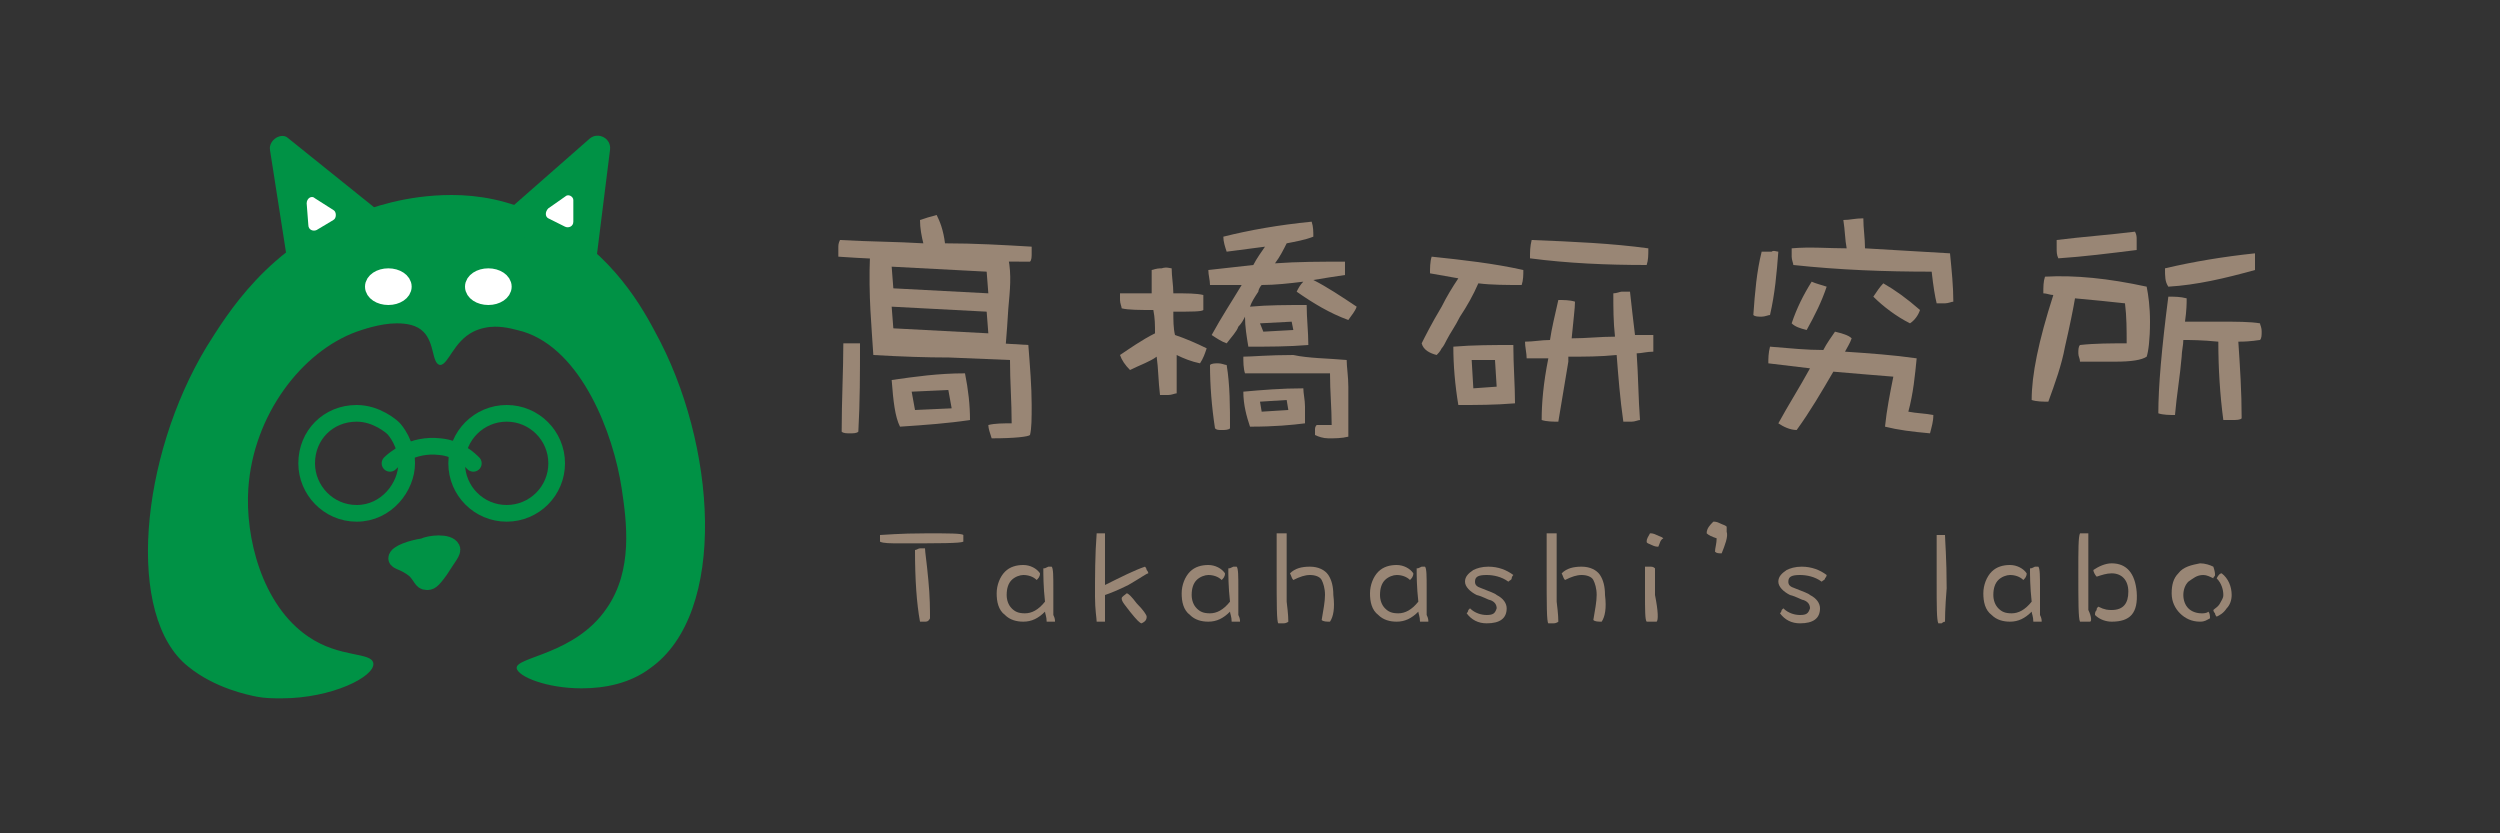<?xml version="1.0" encoding="utf-8"?>
<!-- Generator: Adobe Illustrator 28.2.0, SVG Export Plug-In . SVG Version: 6.00 Build 0)  -->
<svg version="1.1" id="レイヤー_1" xmlns="http://www.w3.org/2000/svg" xmlns:xlink="http://www.w3.org/1999/xlink" x="0px"
	 y="0px" viewBox="0 0 150 50" style="enable-background:new 0 0 150 50;" xml:space="preserve">
<rect x="0" y="0" width="150" height="50" fill="#333333" stroke="none"/>
<style type="text/css">
	.st0{fill:#998675;}
	.st1{fill:#009245;}
	.st2{fill:#009245;stroke:#009245;stroke-linecap:round;stroke-linejoin:round;stroke-miterlimit:10;}
	.st3{fill:none;stroke:#009245;stroke-linecap:round;stroke-miterlimit:10;}
	.st4{fill:#FFFFFF;}
	.st5{fill:#FFFFFF;stroke:#FFFFFF;stroke-linecap:round;stroke-miterlimit:10;}
	.st6{fill:#009245;stroke:#009245;stroke-linecap:round;stroke-miterlimit:10;}
</style>
<g>
	<g>
		<g>
			<path class="st0" d="M55.4,14.6c-0.1-0.4-0.2-0.9-0.2-1.4c0.3-0.1,0.6-0.2,1-0.3c0.2,0.4,0.4,0.9,0.5,1.7c1.8,0,3.5,0.1,5.2,0.2
				v0.4c0,0.2,0,0.4-0.1,0.5c-4.8,0-8.7-0.1-11.5-0.3c0-0.1,0-0.2,0-0.5c0-0.2,0-0.3,0.1-0.5C52.1,14.5,53.8,14.5,55.4,14.6z
				 M51.6,20.6c0,1.8,0,3.5-0.1,5.3C51.4,26,51.2,26,51,26s-0.4,0-0.5-0.1c0-1.9,0.1-3.7,0.1-5.3c0.2,0,0.4,0,0.6,0
				C51.4,20.6,51.5,20.6,51.6,20.6z M60.5,18.5c-0.1,1.7-0.2,2.6-0.2,2.8c-1.9,0.2-4.5,0.2-7.9,0c-0.1-1.7-0.3-3.5-0.2-6
				c2.5-0.2,5.4,0,8.3,0.2C60.7,16.5,60.6,17.4,60.5,18.5z M61.7,20.7c0.1,1.3,0.2,2.5,0.2,3.6c0,0.8,0,1.4-0.1,1.8
				c-0.1,0.1-0.9,0.2-2.3,0.2c-0.1-0.3-0.2-0.6-0.2-0.8c0.4-0.1,0.9-0.1,1.4-0.1c0-1.3-0.1-2.5-0.1-3.8c-2.5-0.1-4.9-0.2-7.3-0.3
				c0-0.3,0-0.7,0.1-1C55.9,20.4,58.7,20.5,61.7,20.7z M58.2,25.2c-1.3,0.2-2.7,0.3-4.2,0.4c-0.3-0.6-0.4-1.5-0.5-2.8
				c1.4-0.2,2.8-0.4,4.4-0.4C58.1,23.4,58.2,24.3,58.2,25.2z M59.3,17.6l-0.1-1.3L53.5,16l0.1,1.3L59.3,17.6z M59.3,20l-0.1-1.3
				l-5.7-0.3l0.1,1.3L59.3,20z M57.1,24.5l-0.2-1.1l-2.2,0.1l0.2,1.1L57.1,24.5z"/>
			<path class="st0" d="M70.3,16.1c0,0.5,0.1,1,0.1,1.5c0.8,0,1.4,0,1.8,0.1c0,0.1,0,0.3,0,0.4v0.5c-0.1,0.1-0.7,0.1-1.8,0.1
				c0,0.5,0,1,0.1,1.4c0.6,0.2,1.3,0.5,1.9,0.8c-0.1,0.3-0.2,0.6-0.4,0.9c-0.5-0.1-1-0.3-1.4-0.5c0,0.8,0,1.5,0,2.3
				c-0.1,0-0.3,0.1-0.5,0.1c-0.3,0-0.5,0-0.5,0c-0.1-0.8-0.1-1.6-0.2-2.3c-0.4,0.3-1,0.5-1.6,0.8c-0.3-0.3-0.5-0.6-0.6-0.9
				c0.6-0.4,1.3-0.9,2.1-1.3c0-0.5,0-0.9-0.1-1.4c-0.8,0-1.5,0-1.9-0.1c0-0.1-0.1-0.3-0.1-0.5s0-0.3,0-0.4c0.5,0,1.2,0,1.9,0
				c0-0.5,0-1,0-1.4c0.1,0,0.2-0.1,0.6-0.1C70,16,70.2,16.1,70.3,16.1z M78.8,14.2c-0.5,0.2-1.1,0.3-1.6,0.4
				c-0.2,0.4-0.4,0.8-0.7,1.2c1.4-0.1,2.7-0.1,4.2-0.1c0,0.1,0,0.3,0,0.4v0.4c-0.7,0.1-1.3,0.2-1.9,0.3c0.8,0.4,1.7,1,2.6,1.6
				c-0.1,0.3-0.3,0.5-0.5,0.8c-1.1-0.4-2.1-1-3.1-1.7c0.1-0.2,0.2-0.4,0.4-0.6c-0.8,0.1-1.7,0.2-2.5,0.2c-0.1,0.1-0.2,0.3-0.2,0.4
				c-0.2,0.3-0.4,0.6-0.5,0.9c1.1-0.1,2.2-0.1,3.4-0.1c0,0.8,0.1,1.6,0.1,2.4c-1.2,0.1-2.4,0.1-3.6,0.1c-0.1-0.6-0.2-1.2-0.2-1.8
				c-0.1,0.2-0.2,0.4-0.4,0.6c-0.1,0.3-0.4,0.6-0.7,1c-0.3-0.1-0.6-0.3-0.9-0.5c0.6-1.1,1.2-2,1.8-3c-0.6,0-1.3,0-1.9,0
				c0-0.3-0.1-0.6-0.1-0.9c0.9-0.1,1.8-0.2,2.7-0.3c0.2-0.4,0.5-0.8,0.7-1.1c-0.8,0.1-1.5,0.2-2.3,0.3c-0.1-0.3-0.2-0.6-0.2-0.9
				c1.6-0.4,3.3-0.7,5.3-0.9C78.8,13.6,78.8,13.9,78.8,14.2z M73.6,21.9c0.2,1.2,0.2,2.5,0.2,3.8c-0.1,0.1-0.3,0.1-0.5,0.1
				s-0.3,0-0.4-0.1c-0.2-1.3-0.3-2.6-0.3-3.8c0.1-0.1,0.3-0.1,0.5-0.1C73.3,21.8,73.5,21.9,73.6,21.9z M80.8,21.6
				c0,0.4,0.1,1,0.1,1.6c0,1.6,0,2.6,0,3c-0.4,0.1-0.8,0.1-1.2,0.1c-0.3,0-0.6-0.1-0.8-0.2c0-0.1,0-0.2,0-0.3c0-0.1,0-0.2,0.1-0.3
				h0.9c0-1-0.1-2-0.1-3.1c-1,0-2.7,0-5.1,0c-0.1-0.3-0.1-0.7-0.1-1c0.5,0,1.5-0.1,3-0.1C78.5,21.5,79.7,21.5,80.8,21.6z M78.3,24.4
				c0,0.6,0,0.9,0,1c-0.8,0.1-1.8,0.2-3.3,0.2c-0.2-0.6-0.4-1.3-0.4-2.1c1.1-0.1,2.3-0.2,3.6-0.2C78.2,23.6,78.3,24,78.3,24.4z
				 M75.8,19.9l1.8-0.1l-0.1-0.5l-1.9,0.1L75.8,19.9z M77.3,24.6L77.2,24l-1.6,0.1l0.1,0.6L77.3,24.6z"/>
			<path class="st0" d="M91.4,16.2c0,0.3,0,0.6-0.1,0.9c-0.9,0-1.8,0-2.6-0.1c-0.3,0.7-0.7,1.4-1.1,2c-0.3,0.6-0.6,1-0.8,1.4
				c-0.1,0.2-0.2,0.4-0.3,0.5c-0.1,0.2-0.2,0.3-0.3,0.4c-0.4-0.1-0.8-0.3-0.9-0.7c0.2-0.4,0.6-1.2,1.2-2.2c0.3-0.6,0.6-1.1,1-1.7
				c-0.6-0.1-1.1-0.2-1.7-0.3c0-0.3,0-0.7,0.1-1C87.8,15.6,89.6,15.8,91.4,16.2z M90.9,24.2c-1.2,0.1-2.3,0.1-3.4,0.1
				c-0.2-1.2-0.3-2.4-0.3-3.5c1.2-0.1,2.4-0.1,3.6-0.1C90.8,21.9,90.9,23.1,90.9,24.2z M88.4,23.3l1.4-0.1l-0.1-1.6h-1.4L88.4,23.3z
				 M99.2,20.5c0,0.3,0,0.5,0,0.6c-0.4,0-0.7,0.1-1,0.1c0.1,1.4,0.1,2.7,0.2,4c-0.1,0-0.3,0.1-0.5,0.1s-0.4,0-0.5,0
				c-0.2-1.4-0.3-2.7-0.4-4c-1,0.1-1.9,0.1-2.9,0.1c0,0.1,0,0.2,0,0.3c-0.2,1.2-0.4,2.4-0.6,3.6c-0.3,0-0.7,0-1-0.1
				c0-1,0.1-2.2,0.4-3.7c-0.4,0-0.9,0-1.3,0c0-0.3-0.1-0.7-0.1-1c0.5,0,1-0.1,1.5-0.1c0.1-0.7,0.3-1.5,0.5-2.4c0.3,0,0.7,0,1,0.1
				c0,0.4-0.1,1.1-0.2,2.2c0.9,0,1.7-0.1,2.6-0.1c-0.1-0.9-0.1-1.7-0.1-2.6c0.2,0,0.4-0.1,0.5-0.1h0.5c0.1,0.9,0.2,1.8,0.3,2.6
				c0.4,0,0.7,0,1.1,0C99.2,20.1,99.2,20.3,99.2,20.5z M98.9,14.9c0,0.4,0,0.7-0.1,1c-2.4,0-4.7-0.1-7-0.4c0-0.4,0-0.7,0.1-1.1
				C94.4,14.5,96.7,14.6,98.9,14.9z"/>
			<path class="st0" d="M106.7,15.1c-0.1,1.3-0.2,2.5-0.5,3.8c-0.1,0-0.3,0.1-0.5,0.1s-0.4,0-0.5-0.1c0.1-1.4,0.2-2.6,0.5-3.8
				c0.2,0,0.4,0,0.6,0C106.4,15,106.6,15.1,106.7,15.1z M109.4,21c0.2-0.4,0.5-0.8,0.7-1.1c0.4,0.1,0.8,0.2,1,0.4
				c-0.1,0.3-0.3,0.6-0.4,0.8c1.5,0.1,2.9,0.2,4.3,0.4c-0.1,1-0.2,2.1-0.5,3.2c0.5,0.1,1,0.1,1.5,0.2c0,0.4-0.1,0.7-0.2,1.1
				c-1.1-0.1-1.9-0.2-2.7-0.4c0.1-1,0.3-2,0.5-3c-1.2-0.1-2.5-0.2-3.6-0.3c-0.7,1.2-1.4,2.4-2.2,3.5c-0.4,0-0.8-0.2-1.1-0.4
				c0.6-1.1,1.3-2.2,1.9-3.3c-0.8-0.1-1.7-0.2-2.5-0.3c0-0.3,0-0.6,0.1-1C107.4,20.9,108.4,21,109.4,21z M109.6,17.2
				c-0.3,0.9-0.7,1.7-1.2,2.6c-0.4-0.1-0.7-0.2-0.9-0.4c0.3-0.9,0.7-1.7,1.2-2.5C108.9,17,109.3,17.1,109.6,17.2z M110.8,14.9
				c-0.1-0.5-0.1-1.1-0.2-1.7c0.4,0,0.7-0.1,1.2-0.1c0,0.6,0.1,1.2,0.1,1.8c1.7,0.1,3.4,0.2,5.1,0.3c0.1,1,0.2,2,0.2,2.9
				c-0.1,0-0.3,0.1-0.5,0.1c-0.1,0-0.3,0-0.5,0c-0.1-0.4-0.2-1-0.3-1.9c-2.8,0-5.5-0.1-8.3-0.4c0-0.1-0.1-0.3-0.1-0.5
				c0-0.1,0-0.3,0-0.5C108.6,14.8,109.7,14.9,110.8,14.9z M115.2,18.6c-0.1,0.3-0.3,0.6-0.6,0.8c-0.8-0.4-1.6-1-2.2-1.6
				c0.2-0.3,0.4-0.6,0.6-0.8C113.7,17.4,114.4,17.9,115.2,18.6z"/>
			<path class="st0" d="M128.8,17.2c0.1,0.5,0.2,1.2,0.2,2.1c0,1.1-0.1,1.8-0.2,2.1c-0.3,0.2-0.9,0.3-1.9,0.3c-0.9,0-1.6,0-2.1,0
				c0-0.2-0.1-0.3-0.1-0.5s0-0.4,0.1-0.5c0.9-0.1,1.9-0.1,2.8-0.1c0-0.8,0-1.6-0.1-2.4c-0.9-0.1-1.9-0.2-3-0.3
				c-0.1,0.6-0.3,1.6-0.6,2.9c-0.2,1.1-0.6,2.2-1,3.3c-0.3,0-0.7,0-1-0.1c0-1.5,0.4-3.5,1.3-6.3c-0.2,0-0.4-0.1-0.6-0.1
				c0-0.4,0-0.7,0.1-1C124.5,16.5,126.5,16.7,128.8,17.2z M128.2,14.4c0,0.1,0,0.3,0,0.6c-1.6,0.2-3.2,0.4-4.7,0.5
				c-0.1-0.2-0.1-0.4-0.1-0.6v-0.5c1.6-0.2,3.1-0.3,4.7-0.5C128.2,14.1,128.2,14.2,128.2,14.4z M131,20.4c0,0.3-0.1,0.7-0.1,1
				c-0.1,1.2-0.3,2.3-0.4,3.5c-0.3,0-0.7,0-1-0.1c0-1.6,0.2-3.9,0.6-7c0.4,0,0.7,0,1.1,0.1c0,0.3,0,0.7-0.1,1.4c0.7,0,1.4,0,2.1,0
				c1,0,1.8,0,2.4,0.1c0,0.1,0.1,0.2,0.1,0.5c0,0.2,0,0.4-0.1,0.5c-0.1,0-0.5,0.1-1.3,0.1c0.1,1.5,0.2,3,0.2,4.6
				c-0.1,0.1-0.3,0.1-0.6,0.1c-0.2,0-0.4,0-0.5,0c-0.2-1.5-0.3-3.1-0.3-4.7C132.1,20.4,131.4,20.4,131,20.4z M135.3,16.2
				c-1.8,0.5-3.5,0.9-5.2,1c-0.2-0.3-0.2-0.6-0.2-1.1c1.7-0.4,3.5-0.7,5.4-0.9C135.3,15.5,135.3,15.8,135.3,16.2z"/>
		</g>
		<g>
			<path class="st0" d="M57.8,32.5c-0.2,0.1-1.4,0.1-3.8,0.1c-0.6,0-1,0-1.2-0.1c0-0.1,0-0.1,0-0.2c0-0.1,0-0.1,0-0.2
				c0.2,0,1.1-0.1,2.8-0.1c1.3,0,2.1,0,2.2,0.1c0,0,0,0.1,0,0.2S57.8,32.5,57.8,32.5z M55.5,37.3c-0.1,0-0.2,0-0.3,0
				c-0.2-1.1-0.3-2.5-0.3-4.3c0.1,0,0.2-0.1,0.3-0.1s0.2,0,0.3,0c0,0.2,0.1,0.8,0.2,1.9c0.1,1,0.1,1.8,0.1,2.3
				C55.7,37.3,55.6,37.3,55.5,37.3z"/>
			<path class="st0" d="M63.3,37.3c-0.2,0-0.4,0-0.5,0c0-0.3-0.1-0.5-0.1-0.6c-0.4,0.4-0.8,0.6-1.3,0.6c-0.4,0-0.8-0.1-1.1-0.4
				c-0.4-0.3-0.5-0.8-0.5-1.3s0.2-1,0.5-1.3s0.7-0.4,1.1-0.4c0.4,0,0.8,0.2,1,0.5c0,0.2-0.1,0.3-0.2,0.4c-0.2-0.2-0.5-0.3-0.8-0.3
				c-0.2,0-0.5,0.1-0.7,0.3s-0.3,0.5-0.3,0.9c0,0.3,0.1,0.6,0.3,0.8s0.4,0.3,0.8,0.3c0.4,0,0.8-0.2,1.2-0.7c-0.1-0.9-0.1-1.6-0.1-2
				c0.1,0,0.1,0,0.3-0.1c0.2,0,0.2,0,0.2,0c0.1,0.1,0.1,0.6,0.1,1.3s0,1.3,0,1.6C63.3,37.1,63.3,37.2,63.3,37.3z"/>
			<path class="st0" d="M67.7,35.1c-0.6,0.3-1.1,0.5-1.4,0.6c0,0,0,0.3,0,0.9c0,0.4,0,0.6,0,0.7c0,0-0.1,0-0.3,0c-0.1,0-0.2,0-0.2,0
				c0-0.2-0.1-0.7-0.1-1.5c0-1.2,0-2.5,0.1-3.8c0,0,0.1,0,0.3,0c0.1,0,0.2,0,0.2,0c0,0.1,0,0.2,0,0.6c0,0.5,0,1.3,0,2.5
				c1-0.5,1.8-0.9,2.4-1.1c0,0,0.1,0.1,0.1,0.2c0,0,0.1,0.1,0.1,0.2C68.8,34.4,68.4,34.7,67.7,35.1z M68.5,37.4
				c-0.1,0-0.3-0.2-0.7-0.7c-0.3-0.4-0.5-0.6-0.5-0.8c0-0.1,0.2-0.2,0.3-0.3c0.1,0,0.3,0.2,0.6,0.6c0.4,0.4,0.6,0.7,0.6,0.8
				C68.8,37.2,68.7,37.3,68.5,37.4z"/>
			<path class="st0" d="M74.4,37.3c-0.2,0-0.4,0-0.5,0c0-0.3-0.1-0.5-0.1-0.6c-0.4,0.4-0.8,0.6-1.3,0.6c-0.4,0-0.8-0.1-1.1-0.4
				c-0.4-0.3-0.5-0.8-0.5-1.3s0.2-1,0.5-1.3s0.7-0.4,1.1-0.4s0.8,0.2,1,0.5c0,0.2-0.1,0.3-0.2,0.4c-0.2-0.2-0.5-0.3-0.8-0.3
				c-0.2,0-0.5,0.1-0.7,0.3s-0.3,0.5-0.3,0.9c0,0.3,0.1,0.6,0.3,0.8c0.2,0.2,0.4,0.3,0.8,0.3s0.8-0.2,1.2-0.7
				c-0.1-0.9-0.1-1.6-0.1-2c0.1,0,0.1,0,0.3-0.1c0.2,0,0.2,0,0.2,0c0.1,0.1,0.1,0.6,0.1,1.3s0,1.3,0,1.6
				C74.4,37.1,74.4,37.2,74.4,37.3z"/>
			<path class="st0" d="M77.3,37.3c0,0-0.1,0.1-0.3,0.1c-0.1,0-0.2,0-0.3,0c-0.1-0.1-0.1-1.1-0.1-3.1c0-1.4,0-2.2,0-2.3
				c0,0,0.1,0,0.3,0c0,0,0.1,0,0.3,0c0,0.1,0,0.8,0,2s0,1.9,0,2.1C77.3,36.9,77.3,37.2,77.3,37.3z M79.8,37.3c-0.2,0-0.4,0-0.5-0.1
				c0.1-0.6,0.2-1.1,0.2-1.5s-0.1-0.7-0.2-0.9s-0.4-0.3-0.7-0.3c-0.3,0-0.6,0.1-1,0.3c-0.1-0.1-0.1-0.2-0.2-0.4
				c0.3-0.3,0.7-0.4,1.2-0.4s0.9,0.2,1.1,0.5s0.3,0.7,0.3,1.2C80.1,36.5,80,37,79.8,37.3z"/>
			<path class="st0" d="M85.7,37.3c-0.2,0-0.4,0-0.5,0c0-0.3-0.1-0.5-0.1-0.6c-0.4,0.4-0.8,0.6-1.3,0.6c-0.4,0-0.8-0.1-1.1-0.4
				c-0.4-0.3-0.5-0.8-0.5-1.3s0.2-1,0.5-1.3s0.7-0.4,1.1-0.4s0.8,0.2,1,0.5c0,0.2-0.1,0.3-0.2,0.4c-0.2-0.2-0.5-0.3-0.8-0.3
				c-0.2,0-0.5,0.1-0.7,0.3s-0.3,0.5-0.3,0.9c0,0.3,0.1,0.6,0.3,0.8c0.2,0.2,0.4,0.3,0.8,0.3s0.8-0.2,1.2-0.7
				c-0.1-0.9-0.1-1.6-0.1-2c0.1,0,0.1,0,0.3-0.1c0.2,0,0.2,0,0.2,0c0.1,0.1,0.1,0.6,0.1,1.3s0,1.3,0,1.6
				C85.7,37.1,85.7,37.2,85.7,37.3z"/>
			<path class="st0" d="M90.7,34.7c0,0.1-0.1,0.1-0.2,0.2c-0.4-0.3-0.9-0.4-1.3-0.4c-0.5,0-0.7,0.1-0.7,0.4c0,0.2,0.1,0.3,0.4,0.4
				c0.5,0.2,0.8,0.3,0.9,0.4c0.4,0.2,0.6,0.5,0.6,0.8c0,0.6-0.4,0.9-1.2,0.9c-0.5,0-0.9-0.2-1.2-0.6c0,0,0.1-0.1,0.1-0.2l0.1-0.1
				c0.3,0.3,0.7,0.4,1,0.4c0.4,0,0.5-0.1,0.6-0.4c0-0.2-0.1-0.4-0.4-0.5c-0.1,0-0.4-0.2-0.8-0.3c-0.4-0.2-0.7-0.5-0.7-0.8
				s0.2-0.5,0.5-0.7c0.2-0.1,0.5-0.2,0.9-0.2c0.6,0,1.1,0.2,1.5,0.5C90.8,34.5,90.7,34.6,90.7,34.7z"/>
			<path class="st0" d="M93.5,37.3c0,0-0.1,0.1-0.3,0.1c-0.1,0-0.2,0-0.3,0c-0.1-0.1-0.1-1.1-0.1-3.1c0-1.4,0-2.2,0-2.3
				c0,0,0.1,0,0.3,0c0,0,0.1,0,0.3,0c0,0.1,0,0.8,0,2s0,1.9,0,2.1C93.5,36.9,93.5,37.2,93.5,37.3z M96.1,37.3c-0.2,0-0.4,0-0.5-0.1
				c0.1-0.6,0.2-1.1,0.2-1.5s-0.1-0.7-0.2-0.9s-0.4-0.3-0.7-0.3c-0.3,0-0.6,0.1-1,0.3c-0.1-0.1-0.1-0.2-0.2-0.4
				c0.3-0.3,0.7-0.4,1.2-0.4s0.9,0.2,1.1,0.5s0.3,0.7,0.3,1.2C96.4,36.5,96.3,37,96.1,37.3z"/>
			<path class="st0" d="M99.5,32.8c-0.1,0-0.2,0-0.4-0.1c-0.2-0.1-0.3-0.1-0.3-0.2c0-0.2,0.1-0.3,0.2-0.5c0.1,0,0.2,0,0.4,0.1
				c0.2,0.1,0.3,0.1,0.4,0.2C99.6,32.4,99.6,32.6,99.5,32.8z M99.4,37.3c-0.1,0-0.2,0-0.3,0c-0.1,0-0.2,0-0.3,0
				c-0.1-0.1-0.1-0.7-0.1-1.8c0-0.9,0-1.4,0-1.5c0.1,0,0.1,0,0.3,0c0.1,0,0.2,0,0.3,0.1c0,0.1,0,0.7,0,1.6
				C99.5,36.7,99.5,37.2,99.4,37.3z"/>
			<path class="st0" d="M103.3,33.2c-0.2,0-0.3,0-0.4-0.1c0-0.2,0.1-0.5,0.1-0.8c-0.3-0.1-0.5-0.2-0.6-0.3c0-0.3,0.2-0.5,0.4-0.7
				c0.1,0,0.2,0,0.4,0.1c0.2,0.1,0.3,0.1,0.4,0.2c0,0.1,0,0.2,0,0.3C103.7,32.2,103.5,32.7,103.3,33.2z"/>
			<path class="st0" d="M109.5,34.7c0,0.1-0.1,0.1-0.2,0.2c-0.4-0.3-0.9-0.4-1.3-0.4c-0.5,0-0.7,0.1-0.7,0.4c0,0.2,0.1,0.3,0.4,0.4
				c0.5,0.2,0.8,0.3,0.9,0.4c0.4,0.2,0.6,0.5,0.6,0.8c0,0.6-0.4,0.9-1.2,0.9c-0.5,0-0.9-0.2-1.2-0.6c0,0,0.1-0.1,0.1-0.2l0.1-0.1
				c0.3,0.3,0.7,0.4,1,0.4c0.4,0,0.5-0.1,0.6-0.4c0-0.2-0.1-0.4-0.4-0.5c-0.1,0-0.4-0.2-0.8-0.3c-0.4-0.2-0.7-0.5-0.7-0.8
				s0.2-0.5,0.5-0.7c0.2-0.1,0.5-0.2,0.9-0.2c0.6,0,1.1,0.2,1.5,0.5C109.6,34.5,109.6,34.6,109.5,34.7z"/>
			<path class="st0" d="M116.7,37.3c-0.1,0-0.2,0.1-0.2,0.1c-0.1,0-0.2,0-0.2,0c-0.1-0.2-0.1-1-0.1-2.5c0-0.7,0-1.6,0-2.8
				c0,0,0.1,0,0.3,0c0.1,0,0.2,0,0.2,0c0,0.3,0.1,1.4,0.1,3.2C116.7,36.5,116.7,37.2,116.7,37.3z"/>
			<path class="st0" d="M122.5,37.3c-0.2,0-0.4,0-0.5,0c0-0.3-0.1-0.5-0.1-0.6c-0.4,0.4-0.8,0.6-1.3,0.6c-0.4,0-0.8-0.1-1.1-0.4
				c-0.4-0.3-0.5-0.8-0.5-1.3s0.2-1,0.5-1.3s0.7-0.4,1.1-0.4s0.8,0.2,1,0.5c0,0.2-0.1,0.3-0.2,0.4c-0.2-0.2-0.5-0.3-0.8-0.3
				c-0.2,0-0.5,0.1-0.7,0.3s-0.3,0.5-0.3,0.9c0,0.3,0.1,0.6,0.3,0.8c0.2,0.2,0.4,0.3,0.8,0.3s0.8-0.2,1.2-0.7
				c-0.1-0.9-0.1-1.6-0.1-2c0.1,0,0.1,0,0.3-0.1c0.2,0,0.2,0,0.2,0c0.1,0.1,0.1,0.6,0.1,1.3s0,1.3,0,1.6
				C122.5,37.1,122.5,37.2,122.5,37.3z"/>
			<path class="st0" d="M125.4,37.3c-0.1,0-0.2,0-0.3,0c-0.2,0-0.3,0-0.3,0c-0.1-0.2-0.1-1.2-0.1-3c0-1.3,0-2.1,0.1-2.3
				c0.1,0,0.2,0,0.2,0c0.1,0,0.2,0,0.3,0c0,0.1,0,0.8,0,2.2c0,1.1,0,1.9,0,2.4C125.5,37,125.5,37.3,125.4,37.3z M126.7,37.3
				c-0.3,0-0.7-0.1-1-0.4c0-0.1,0-0.2,0.1-0.3c0-0.1,0-0.1,0.1-0.2c0.4,0.2,0.6,0.2,0.8,0.2c0.7,0,1-0.4,1-1.1c0-0.7-0.4-1.1-1-1.1
				c-0.3,0-0.6,0.1-0.9,0.2c-0.1-0.1-0.2-0.3-0.2-0.4c0.3-0.2,0.7-0.4,1.1-0.4c0.9,0,1.4,0.6,1.5,1.7
				C128.3,36.8,127.8,37.3,126.7,37.3z"/>
			<path class="st0" d="M132.9,34.5c0,0.1-0.1,0.1-0.1,0.2c-0.2-0.1-0.4-0.2-0.6-0.2c-0.4,0-0.6,0.2-0.9,0.4
				c-0.2,0.2-0.3,0.5-0.3,0.8s0.1,0.6,0.3,0.8s0.5,0.3,0.8,0.3c0.1,0,0.3,0,0.4-0.1c0.1,0.1,0.1,0.3,0.1,0.4
				c-0.2,0.1-0.3,0.2-0.6,0.2c-0.5,0-0.9-0.2-1.2-0.5s-0.5-0.7-0.5-1.2s0.1-0.9,0.4-1.2c0.3-0.4,0.8-0.5,1.3-0.6
				c0.3,0,0.6,0.1,0.8,0.2C132.9,34.3,132.9,34.4,132.9,34.5z M133.6,36.5c-0.2,0.3-0.4,0.4-0.6,0.5c-0.1-0.1-0.1-0.2-0.1-0.2
				s-0.1-0.1-0.1-0.2c0.1-0.1,0.3-0.2,0.4-0.4c0.1-0.2,0.2-0.3,0.2-0.5c0-0.3-0.1-0.7-0.4-1c0.1-0.2,0.2-0.3,0.3-0.3
				c0.4,0.3,0.6,0.8,0.6,1.3C133.9,36,133.8,36.3,133.6,36.5z"/>
		</g>
	</g>
	<g>
		<g>
			<path class="st1" d="M16.8,41.4c-0.5,0-1,0-1.4-0.1c0,0-2.1-0.4-3.9-1.7C8.2,36.9,8.8,27.7,12.8,21c1.1-1.8,3.5-5.9,8.7-7.8
				c0.8-0.3,2.9-1.1,5.5-1.1c1.8,0,3.5,0.4,5.1,1c4,1.7,5.8,5,6.8,6.8c3.6,6.5,4.3,16.4-0.2,19.5c-1.3,0.9-2.8,1.1-3.8,1.1l0,0
				c-1.5,0-2.8-0.4-3.2-0.7c0.2-0.1,0.4-0.2,0.7-0.3c1.2-0.5,3.1-1.2,4.4-3c1.7-2.5,1.3-5.5,1-7.5c-0.5-3.1-2.3-8.6-6.2-9.9
				c-0.4-0.1-1.1-0.3-1.8-0.3c-0.6,0-1.1,0.1-1.6,0.4c-0.7,0.4-1.2,1.1-1.5,1.5c0,0.1-0.1,0.2-0.2,0.2c0-0.1,0-0.1,0-0.2
				c-0.1-0.4-0.3-1.1-0.7-1.5c-0.4-0.4-1.1-0.7-1.9-0.7c-0.5,0-1.4,0.1-2.6,0.5c-3.7,1.3-6.5,5.5-6.8,9.9c-0.2,3.3,0.9,7.4,3.8,9.4
				c1.1,0.7,2.3,1,3,1.2c0.2,0,0.5,0.1,0.7,0.2C21.5,40.3,19.4,41.4,16.8,41.4z"/>
			<path class="st1" d="M27.1,12.7c1.7,0,3.4,0.3,4.9,1c3.8,1.7,5.6,4.9,6.5,6.6c3.4,6.1,4.2,15.9,0,18.9c-1.2,0.8-2.6,1-3.6,1
				c-0.7,0-1.3-0.1-1.8-0.2c1.2-0.5,2.9-1.3,4.1-3c1.8-2.6,1.4-5.8,1.1-7.9c-0.6-4-2.7-9-6.6-10.2c-0.4-0.1-1.1-0.4-2-0.4
				c-0.7,0-1.3,0.1-1.8,0.4S27,19.6,26.7,20c-0.1-0.3-0.3-0.6-0.6-0.9c-0.5-0.5-1.3-0.8-2.3-0.8c-0.8,0-1.8,0.2-2.8,0.6
				c-3.8,1.4-6.8,5.7-7.2,10.3c-0.2,3.4,0.9,7.8,4,9.8c1,0.6,1.9,0.9,2.7,1.1c-0.8,0.4-2.2,0.8-3.7,0.8c-0.5,0-0.9,0-1.3-0.1
				c0,0-2-0.3-3.6-1.6c-3.2-2.5-2.5-11.5,1.3-17.9c1-1.7,3.5-5.7,8.5-7.6C22.5,13.4,24.5,12.7,27.1,12.7 M27.1,11.7
				c-2.8,0-4.9,0.8-5.7,1.1c-5.3,1.9-7.8,6.1-9,8C8.4,27.4,7.5,37,11.3,40c1.6,1.3,3.6,1.7,4.1,1.8s1,0.1,1.5,0.1
				c3,0,5.6-1.3,5.5-2.1c-0.1-0.7-2-0.3-3.9-1.6c-2.8-1.9-3.8-6-3.6-8.9c0.3-4.4,3.2-8.2,6.5-9.4c0.3-0.1,1.4-0.5,2.4-0.5
				c0.6,0,1.2,0.1,1.6,0.5c0.7,0.7,0.5,1.9,1,2l0,0c0.5,0,0.8-1.4,2-2c0.4-0.2,0.9-0.3,1.3-0.3c0.7,0,1.3,0.2,1.7,0.3
				c3.5,1.1,5.4,6.1,5.9,9.4c0.3,2,0.7,4.9-0.9,7.2c-1.9,2.8-5.5,2.9-5.4,3.6c0.1,0.5,1.8,1.2,3.9,1.2c1.4,0,2.9-0.3,4.1-1.2
				c4.7-3.3,4-13.5,0.3-20.2c-1-1.9-3-5.2-7-7C30.5,12,28.7,11.7,27.1,11.7L27.1,11.7z"/>
		</g>
		<path class="st2" d="M25.4,9.8"/>
		<g>
			<path class="st3" d="M18.4,27.8c0-1.7,1.3-3,3-3c1.2,0,2.1,0.8,2.2,0.9s0.8,0.9,0.8,2.1c0,1.4-1.2,3-3,3
				C19.7,30.8,18.4,29.4,18.4,27.8z"/>
			<circle class="st3" cx="30.4" cy="27.8" r="3"/>
			<path class="st3" d="M23.4,27.8c0.2-0.2,1.3-1.2,3-1c1.1,0.1,1.8,0.8,2,1"/>
		</g>
		<g>
			<path class="st1" d="M16.2,9l1,6.4c0.1,0.5,0.6,0.8,1.1,0.5l4-2.3c0.4-0.3,0.5-0.9,0.1-1.2l-5.1-4.1C16.9,7.9,16.1,8.4,16.2,9z"
				/>
			<path class="st4" d="M18.4,12.2l0.1,1.3c0,0.3,0.3,0.4,0.5,0.3l1-0.6c0.2-0.1,0.2-0.5,0-0.6l-1.1-0.7
				C18.7,11.7,18.4,11.9,18.4,12.2z"/>
		</g>
		<g>
			<path class="st1" d="M35.4,8.3l-4.9,4.3c-0.4,0.3-0.3,1,0.1,1.2l4.1,2.2c0.5,0.2,1,0,1.1-0.6L36.6,9C36.7,8.3,35.9,7.9,35.4,8.3z
				"/>
			<path class="st4" d="M33.9,11.8l-1,0.7c-0.2,0.2-0.2,0.5,0,0.6l1,0.5c0.2,0.1,0.5,0,0.5-0.3V12C34.4,11.8,34.1,11.6,33.9,11.8z"
				/>
		</g>
		<ellipse class="st5" cx="29.3" cy="17.2" rx="0.9" ry="0.6"/>
		<ellipse class="st5" cx="23.3" cy="17.2" rx="0.9" ry="0.6"/>
		<path class="st6" d="M27.1,32.9c0.1,0.2-0.2,0.5-0.7,1.3c-0.5,0.7-0.6,0.7-0.8,0.7c-0.3,0-0.3-0.3-0.7-0.7
			c-0.6-0.5-1.1-0.5-1.1-0.7c0-0.3,0.9-0.6,1.6-0.7C25.8,32.6,26.9,32.5,27.1,32.9z"/>
	</g>
</g>
</svg>

